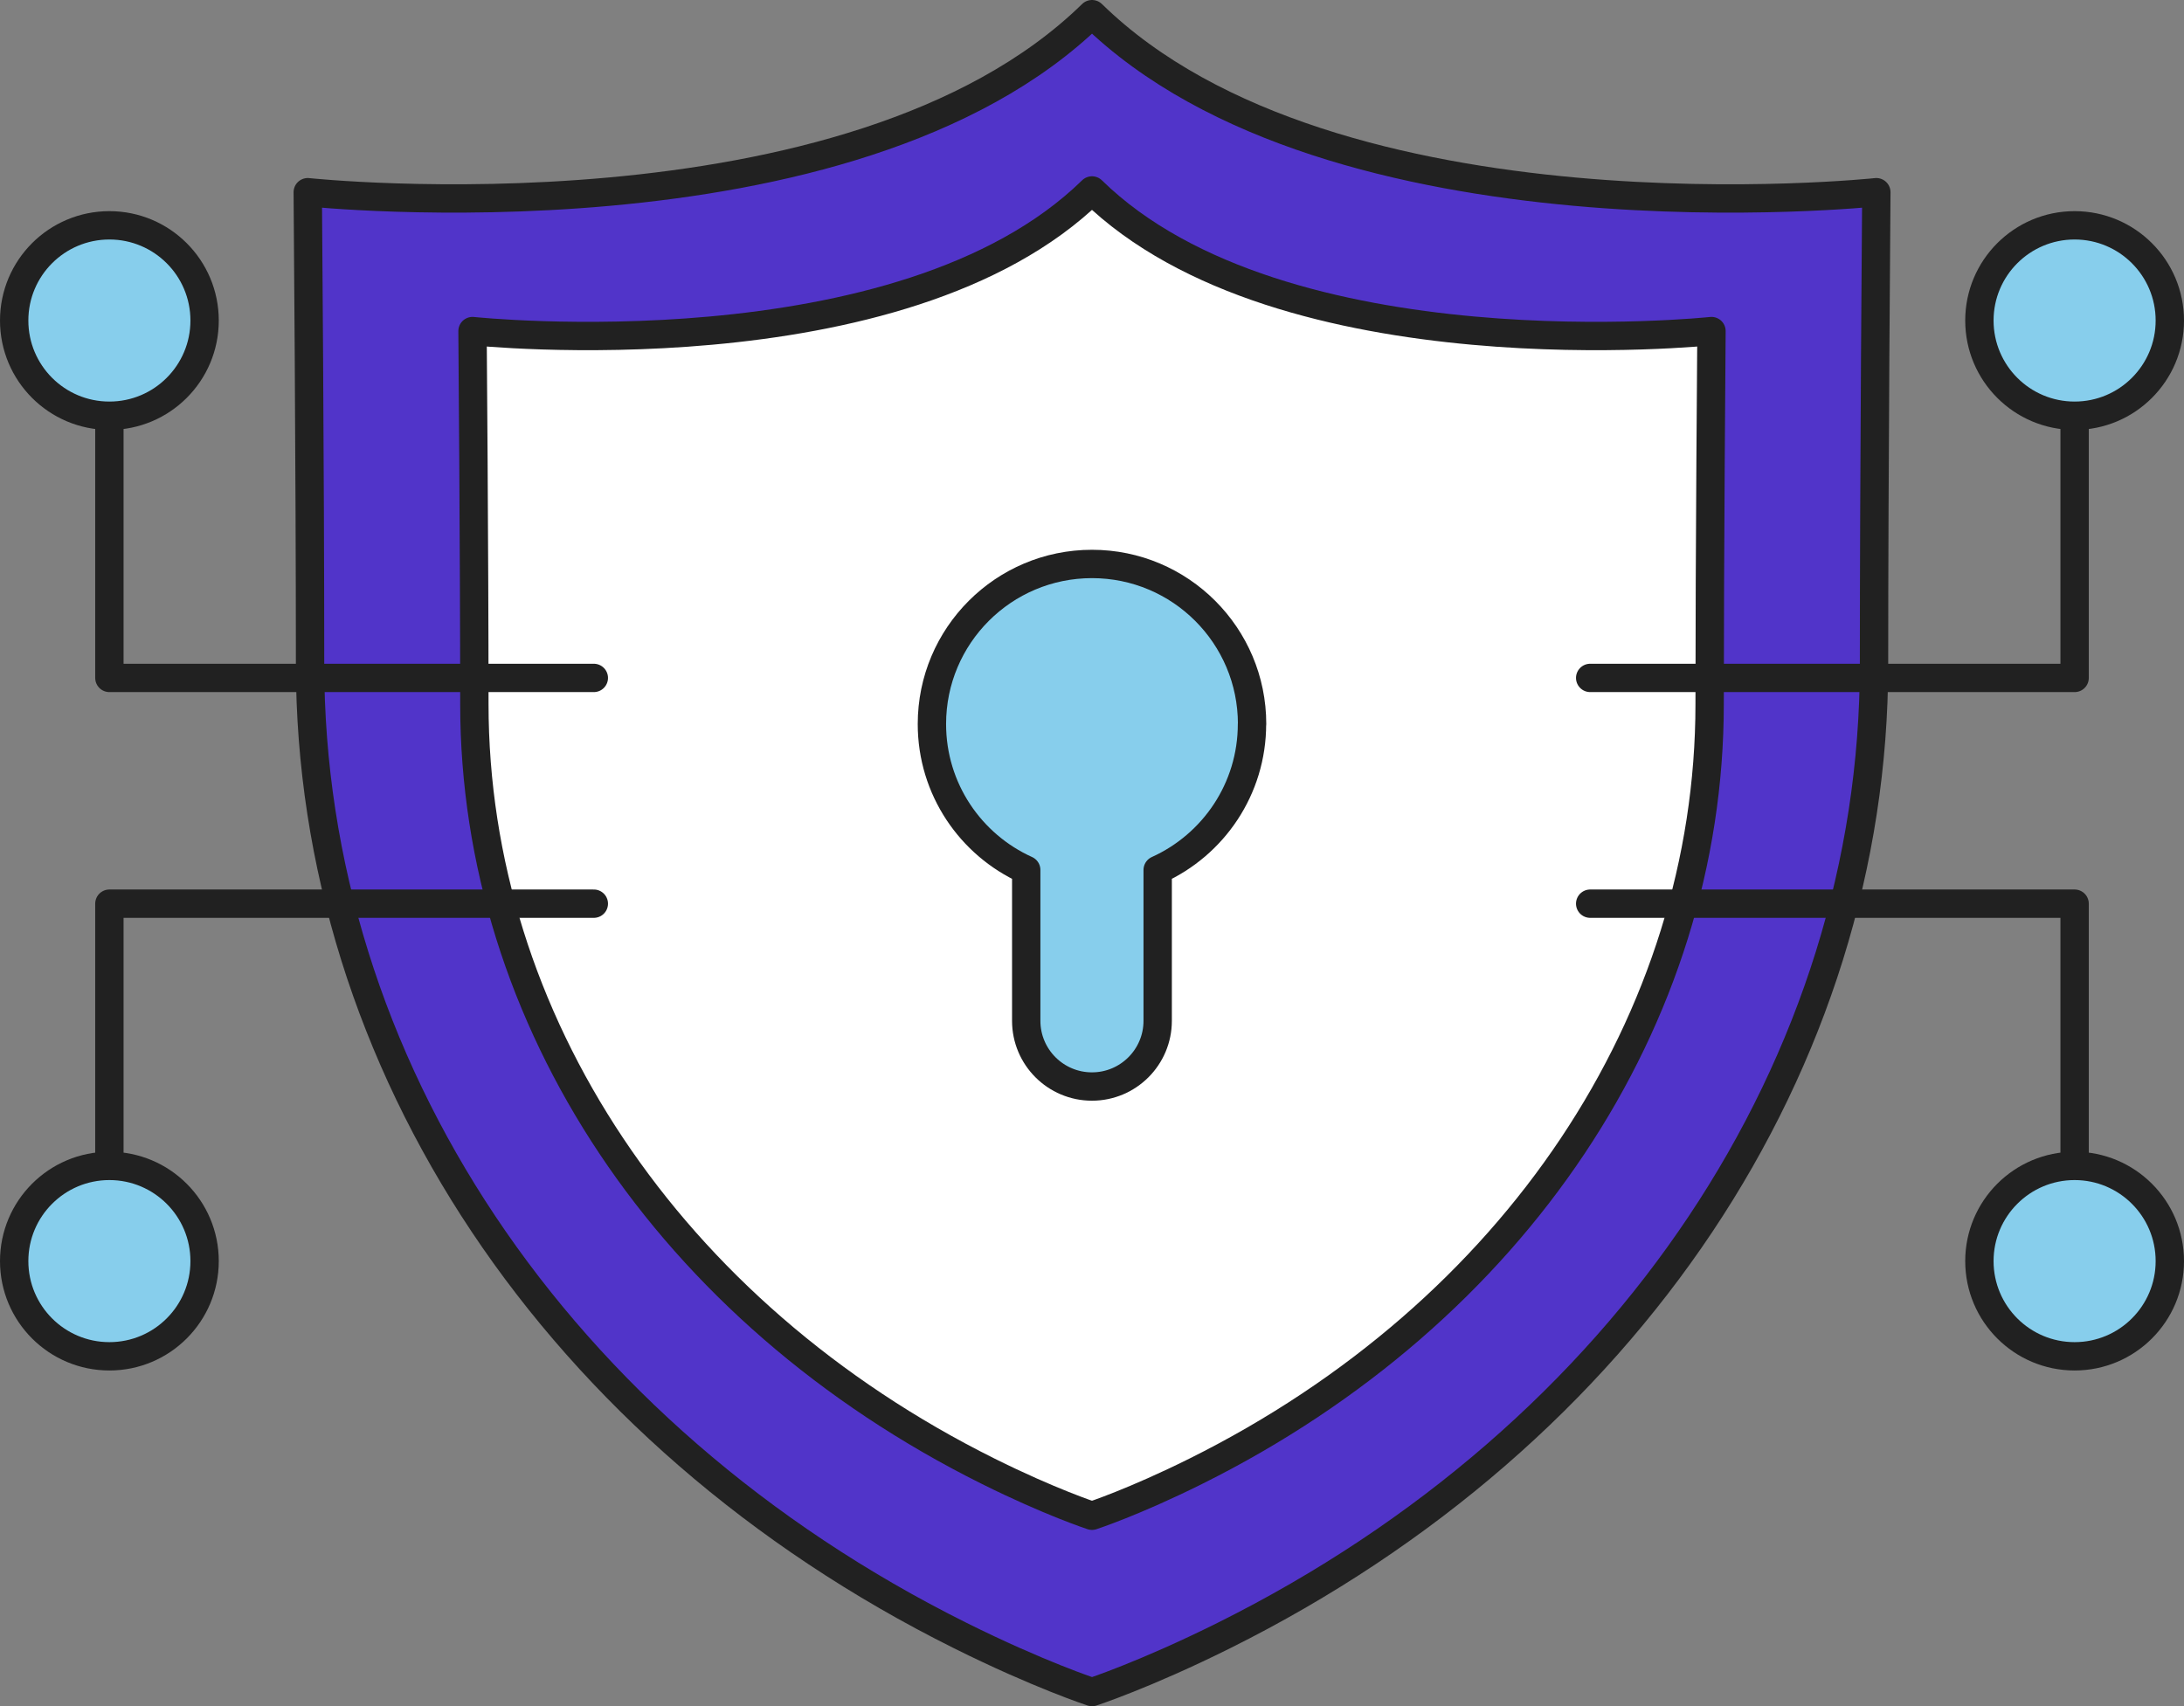 <?xml version="1.0" encoding="UTF-8"?>
<svg id="Layer_2" data-name="Layer 2" xmlns="http://www.w3.org/2000/svg" viewBox="0 0 462.2 361.11">
  <rect x="0" y="0" width="462.2" height="361.11" fill="#808080" stroke="none"/>
  <defs>
    <style>
      .cls-1 {
        fill: #87ceec;
      }

      .cls-1, .cls-2, .cls-3, .cls-4 {
        stroke: #212121;
        stroke-linecap: round;
        stroke-linejoin: round;
        stroke-width: 6px;
      }

      .cls-2 {
        fill: #fff;
      }

      .cls-3 {
        fill: none;
      }

      .cls-4 {
        fill: #5134c9;
      }
    </style>
  </defs>
  <g id="icons">
    <g>
      <g>
        <g>
          <path class="cls-4" d="M231.1,3C180.08,52.92,65.13,40.68,65.13,40.68c0,0,.5,60.01,.49,99.93,0,84.4,52.02,162.95,137.64,205.57,16.65,8.29,27.85,11.94,27.85,11.94,0,0,11.2-3.65,27.85-11.94,85.62-42.62,137.65-121.17,137.64-205.57,0-39.91,.49-99.93,.49-99.93,0,0-114.96,12.25-165.98-37.68Z"/>
          <path class="cls-2" d="M231.1,40.31c-40.3,39.43-131.1,29.76-131.1,29.76,0,0,.39,47.4,.39,78.93,0,66.66,41.09,128.7,108.71,162.37,13.15,6.55,22,9.43,22,9.43,0,0,8.85-2.88,22-9.43,67.62-33.67,108.72-95.71,108.71-162.37,0-31.52,.39-78.93,.39-78.93,0,0-90.8,9.67-131.1-29.76Z"/>
        </g>
        <g>
          <g>
            <g>
              <polyline class="cls-3" points="336.53 143.48 439.05 143.48 439.05 66.08"/>
              <circle class="cls-1" cx="439.05" cy="67.84" r="20.15"/>
            </g>
            <g>
              <polyline class="cls-3" points="336.53 191.26 439.05 191.26 439.05 268.67"/>
              <circle class="cls-1" cx="439.05" cy="266.91" r="20.15"/>
            </g>
          </g>
          <g>
            <g>
              <polyline class="cls-3" points="125.67 143.48 23.15 143.48 23.15 66.08"/>
              <circle class="cls-1" cx="23.15" cy="67.84" r="20.15"/>
            </g>
            <g>
              <polyline class="cls-3" points="125.67 191.26 23.15 191.26 23.15 268.67"/>
              <circle class="cls-1" cx="23.15" cy="266.91" r="20.15"/>
            </g>
          </g>
        </g>
      </g>
      <path class="cls-1" d="M264.98,153.24c0-18.71-15.17-33.88-33.88-33.88s-33.88,15.17-33.88,33.88c0,13.75,8.19,25.57,19.96,30.88v31.93c0,7.68,6.23,13.91,13.91,13.91s13.91-6.23,13.91-13.91v-31.93c11.77-5.31,19.96-17.14,19.96-30.88Z"/>
    </g>
  </g>
</svg>